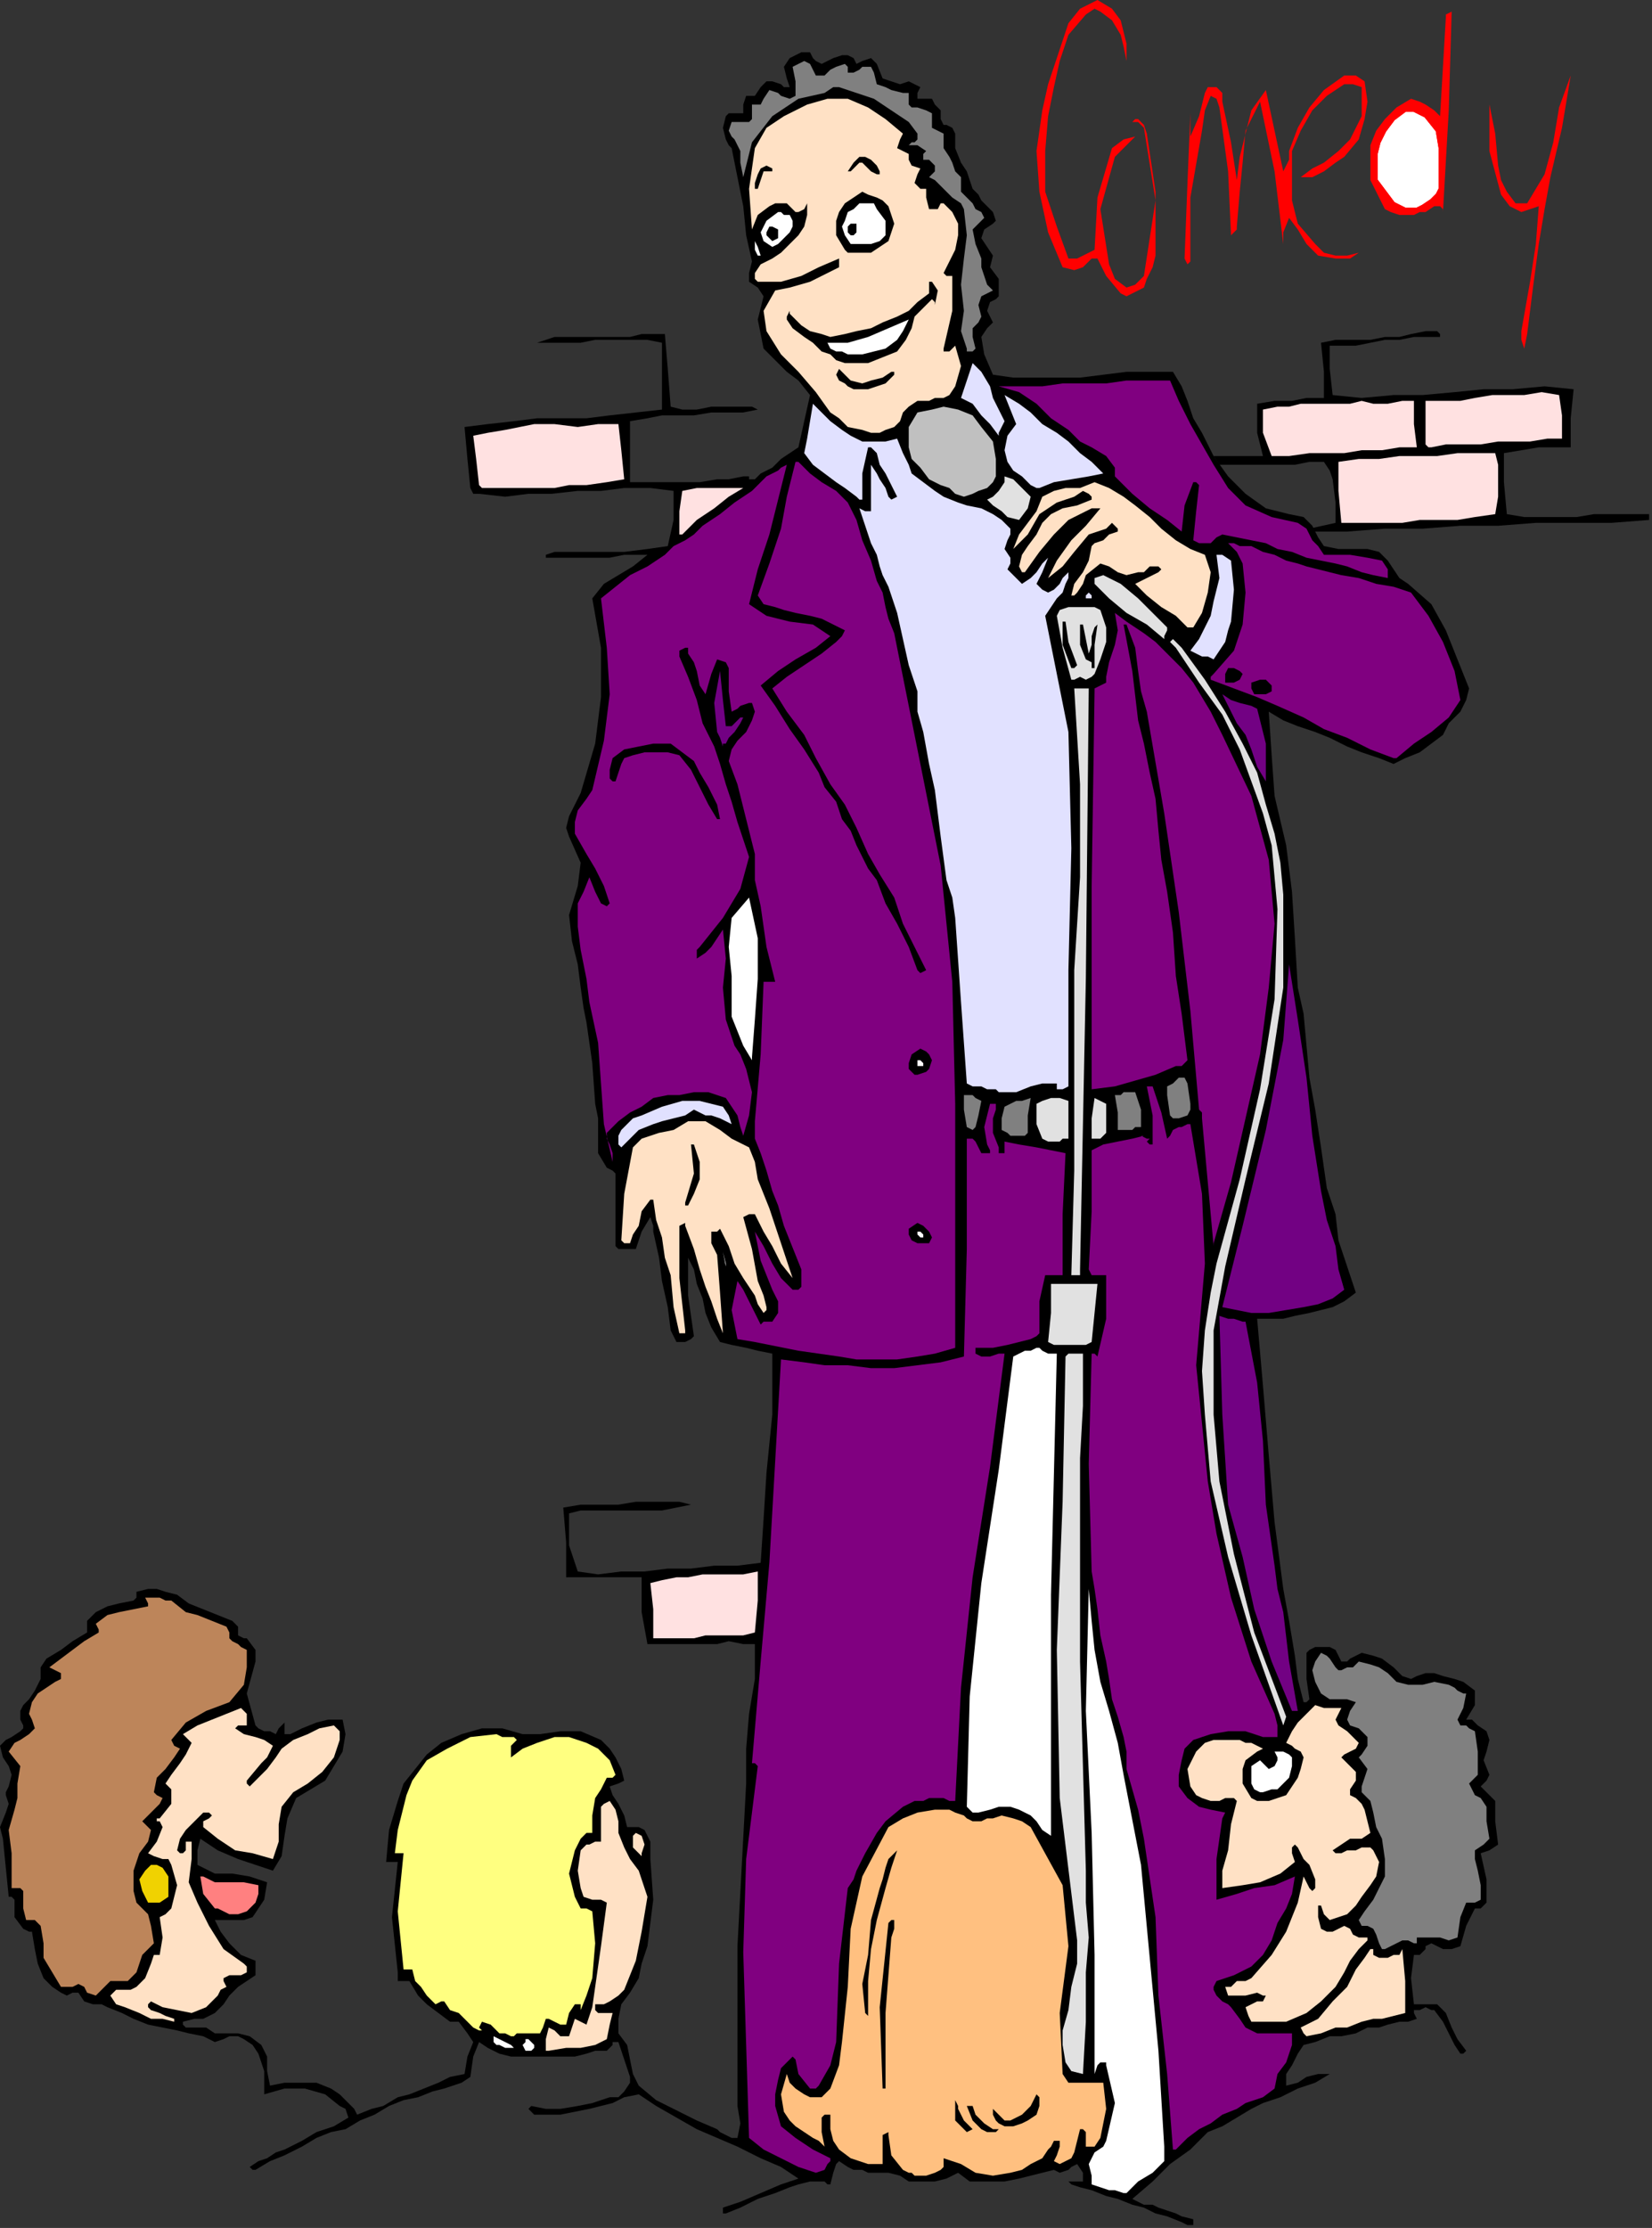 <?xml version="1.0" encoding="UTF-8" standalone="no"?>
<svg
   xmlns:dc="http://purl.org/dc/elements/1.1/"
   xmlns:cc="http://creativecommons.org/ns#"
   xmlns:rdf="http://www.w3.org/1999/02/22-rdf-syntax-ns#"
   xmlns:svg="http://www.w3.org/2000/svg"
   xmlns="http://www.w3.org/2000/svg"
   xmlns:sodipodi="http://sodipodi.sourceforge.net/DTD/sodipodi-0.dtd"
   xmlns:inkscape="http://www.inkscape.org/namespaces/inkscape"
   version="1.0"
   width="150.548mm"
   height="202.935mm"
   id="svg193"
   sodipodi:docname="LESUR033.WMF">
  <rect width="100%" height="100%" fill="#333333" stroke="none"/>
  <sodipodi:namedview
     pagecolor="#ffffff"
     bordercolor="#666666"
     borderopacity="1"
     objecttolerance="10"
     gridtolerance="10"
     guidetolerance="10"
     inkscape:pageopacity="0"
     inkscape:pageshadow="2"
     inkscape:window-width="640"
     inkscape:window-height="480"
     id="namedview195" />
  <defs
     id="defs3">
    <pattern
       id="WMFhbasepattern"
       patternUnits="userSpaceOnUse"
       width="6"
       height="6"
       x="0"
       y="0" />
  </defs>
  <path
     style="fill:none;stroke:none;"
     d="  M 0,768   L 0,768   L 0,768   L 0,768   z "
     id="path5" />
  <path
     style="fill:#000000;fill-rule:evenodd;fill-opacity:1;stroke:none;"
     d="  M 411,766   L 411,765   L 411,764   L 407,763   L 405,762   L 402,761   L 399,760   L 397,759   L 394,759   L 392,758   L 390,757   L 397,751   L 403,745   L 410,740   L 416,734   L 421,732   L 426,729   L 431,726   L 435,724   L 441,722   L 447,719   L 453,717   L 458,714   L 458,714   L 458,714   L 454,714   L 450,715   L 447,717   L 443,718   L 443,714   L 445,711   L 447,707   L 449,704   L 453,703   L 458,701   L 462,701   L 467,700   L 469,699   L 471,698   L 473,698   L 475,698   L 478,697   L 482,696   L 485,696   L 488,695   L 487,693   L 487,692   L 489,692   L 491,691   L 493,692   L 494,692   L 497,696   L 499,700   L 501,704   L 503,707   L 504,707   L 505,706   L 502,702   L 500,698   L 498,693   L 495,690   L 487,690   L 486,681   L 487,673   L 489,673   L 491,671   L 491,670   L 493,669   L 495,670   L 497,671   L 500,671   L 503,670   L 505,663   L 508,657   L 510,657   L 512,655   L 512,647   L 510,638   L 513,637   L 516,635   L 515,627   L 515,620   L 512,617   L 510,615   L 512,613   L 513,611   L 511,606   L 512,603   L 513,599   L 512,596   L 509,594   L 507,592   L 505,592   L 508,587   L 508,582   L 504,579   L 501,578   L 497,577   L 494,576   L 491,576   L 488,577   L 486,578   L 483,577   L 480,574   L 476,571   L 473,570   L 469,569   L 467,570   L 465,571   L 464,572   L 462,572   L 461,570   L 460,568   L 458,567   L 456,567   L 454,567   L 453,567   L 451,568   L 450,569   L 450,578   L 451,585   L 450,586   L 449,586   L 447,578   L 446,570   L 444,558   L 442,547   L 439,524   L 437,501   L 435,477   L 433,454   L 437,454   L 442,454   L 446,453   L 451,452   L 455,451   L 459,450   L 463,448   L 467,445   L 464,436   L 461,427   L 460,418   L 457,409   L 455,395   L 453,382   L 451,371   L 450,360   L 449,349   L 447,340   L 446,323   L 445,307   L 443,291   L 439,274   L 438,260   L 437,245   L 442,248   L 447,250   L 453,252   L 458,254   L 464,257   L 469,259   L 475,261   L 480,263   L 484,261   L 489,259   L 493,256   L 497,253   L 499,249   L 503,245   L 505,241   L 506,237   L 502,227   L 498,217   L 493,208   L 485,201   L 482,199   L 480,196   L 478,193   L 475,190   L 471,189   L 461,189   L 456,188   L 454,185   L 452,181   L 449,178   L 444,177   L 440,176   L 436,175   L 429,170   L 423,164   L 418,157   L 414,149   L 411,144   L 409,138   L 407,133   L 404,128   L 388,128   L 380,129   L 372,130   L 365,130   L 357,130   L 349,130   L 342,129   L 339,122   L 338,116   L 340,113   L 342,111   L 340,107   L 341,104   L 343,103   L 344,102   L 344,96   L 341,92   L 342,88   L 340,85   L 338,82   L 339,79   L 342,77   L 343,76   L 342,73   L 340,71   L 338,69   L 337,67   L 335,65   L 334,62   L 333,59   L 331,56   L 329,51   L 329,46   L 328,44   L 326,43   L 325,43   L 324,41   L 324,38   L 322,36   L 321,34   L 317,34   L 316,34   L 316,32   L 317,30   L 313,28   L 310,29   L 307,28   L 304,27   L 302,22   L 300,20   L 297,21   L 295,22   L 294,20   L 292,19   L 290,19   L 287,20   L 285,21   L 283,22   L 281,21   L 280,20   L 279,18   L 276,18   L 272,20   L 270,23   L 271,27   L 272,30   L 270,30   L 269,29   L 266,28   L 264,28   L 262,30   L 260,33   L 258,33   L 257,33   L 256,36   L 256,39   L 253,39   L 251,39   L 250,40   L 249,44   L 250,48   L 251,50   L 252,51   L 254,61   L 256,71   L 257,81   L 259,90   L 258,94   L 258,97   L 261,99   L 263,102   L 261,110   L 263,120   L 267,124   L 271,128   L 275,131   L 279,136   L 277,145   L 275,154   L 272,156   L 269,158   L 266,161   L 262,163   L 260,165   L 258,165   L 258,164   L 256,164   L 251,165   L 247,165   L 241,166   L 237,166   L 232,166   L 222,166   L 217,166   L 217,155   L 217,145   L 223,144   L 228,143   L 234,143   L 239,143   L 245,142   L 250,142   L 256,142   L 261,141   L 259,140   L 245,140   L 240,141   L 235,141   L 231,140   L 230,127   L 229,115   L 221,115   L 217,116   L 213,116   L 209,116   L 201,116   L 197,116   L 194,116   L 191,116   L 188,117   L 185,118   L 186,118   L 188,118   L 189,118   L 196,118   L 200,118   L 205,117   L 223,117   L 228,118   L 228,129   L 228,141   L 219,142   L 210,143   L 202,144   L 193,144   L 185,144   L 177,145   L 168,146   L 160,147   L 161,158   L 162,168   L 163,170   L 165,170   L 174,171   L 182,170   L 190,170   L 199,169   L 207,169   L 215,168   L 224,168   L 232,169   L 232,179   L 230,188   L 223,189   L 215,190   L 208,190   L 191,190   L 188,191   L 188,192   L 210,192   L 215,191   L 223,191   L 218,195   L 213,198   L 208,201   L 204,206   L 207,223   L 207,240   L 205,256   L 200,273   L 198,277   L 196,281   L 195,285   L 196,288   L 200,297   L 199,305   L 196,315   L 197,324   L 199,332   L 200,340   L 201,347   L 202,352   L 204,366   L 205,380   L 206,385   L 206,392   L 206,397   L 209,402   L 211,403   L 212,404   L 212,417   L 212,429   L 213,430   L 215,430   L 218,430   L 219,430   L 221,424   L 224,419   L 225,422   L 225,424   L 227,433   L 228,441   L 230,450   L 231,458   L 232,460   L 233,462   L 235,462   L 236,462   L 238,461   L 239,460   L 237,446   L 237,433   L 239,437   L 240,442   L 242,447   L 243,452   L 245,457   L 248,462   L 252,463   L 257,464   L 261,465   L 266,466   L 266,487   L 264,507   L 263,523   L 262,538   L 254,539   L 246,539   L 238,540   L 230,540   L 222,541   L 214,541   L 206,542   L 199,541   L 196,532   L 196,521   L 200,520   L 206,520   L 223,520   L 228,520   L 233,519   L 238,518   L 234,517   L 219,517   L 213,518   L 200,518   L 194,519   L 195,531   L 195,543   L 201,543   L 221,543   L 221,544   L 221,555   L 223,566   L 228,566   L 237,566   L 241,566   L 247,566   L 251,565   L 256,566   L 260,566   L 260,578   L 258,590   L 257,602   L 257,614   L 254,670   L 254,725   L 255,731   L 254,736   L 252,736   L 250,735   L 248,734   L 247,733   L 240,730   L 232,726   L 226,723   L 220,718   L 218,714   L 217,709   L 216,704   L 213,700   L 213,695   L 214,690   L 217,686   L 220,681   L 221,676   L 223,670   L 225,654   L 224,640   L 224,634   L 222,630   L 220,629   L 217,629   L 216,629   L 215,625   L 213,621   L 211,618   L 210,615   L 213,614   L 215,613   L 214,609   L 212,605   L 210,602   L 207,599   L 200,596   L 193,596   L 186,597   L 180,597   L 173,595   L 166,595   L 159,597   L 152,600   L 147,604   L 143,609   L 139,614   L 137,620   L 134,630   L 133,641   L 137,641   L 135,660   L 137,679   L 137,681   L 137,682   L 139,682   L 141,682   L 144,687   L 147,690   L 151,693   L 155,696   L 158,696   L 161,700   L 163,703   L 161,708   L 160,714   L 155,715   L 151,717   L 146,719   L 141,721   L 137,722   L 132,725   L 128,726   L 123,728   L 122,726   L 119,723   L 117,721   L 114,719   L 109,717   L 103,717   L 98,717   L 93,718   L 92,713   L 92,708   L 90,704   L 86,701   L 82,700   L 74,700   L 71,698   L 64,698   L 63,697   L 63,696   L 63,696   L 67,695   L 70,695   L 74,693   L 77,690   L 79,687   L 82,684   L 85,682   L 88,680   L 88,678   L 88,675   L 83,673   L 79,669   L 76,665   L 74,661   L 77,661   L 81,661   L 84,661   L 87,660   L 91,654   L 92,648   L 86,646   L 80,645   L 74,645   L 68,642   L 68,637   L 69,633   L 75,637   L 82,640   L 88,642   L 94,644   L 97,639   L 98,632   L 99,626   L 102,619   L 107,616   L 112,613   L 115,608   L 118,603   L 119,597   L 118,592   L 113,592   L 109,593   L 104,595   L 100,597   L 99,597   L 98,597   L 98,594   L 98,593   L 96,595   L 95,597   L 93,596   L 91,596   L 89,595   L 88,594   L 85,583   L 88,572   L 88,568   L 85,564   L 84,564   L 82,563   L 82,560   L 80,558   L 75,556   L 70,554   L 65,552   L 61,549   L 57,548   L 54,547   L 51,547   L 47,548   L 47,550   L 46,551   L 41,552   L 37,553   L 33,555   L 30,558   L 30,561   L 30,562   L 25,565   L 21,568   L 16,571   L 14,574   L 14,578   L 12,582   L 10,585   L 8,587   L 7,589   L 7,592   L 8,594   L 8,595   L 7,596   L 4,598   L 2,599   L 0,601   L 1,605   L 3,608   L 4,611   L 3,615   L 2,617   L 2,618   L 3,621   L 2,624   L 0,629   L 1,633   L 2,643   L 3,653   L 4,653   L 5,654   L 5,660   L 8,664   L 10,665   L 11,665   L 12,671   L 13,676   L 15,681   L 18,684   L 21,686   L 23,687   L 25,686   L 27,686   L 29,689   L 32,690   L 35,690   L 37,691   L 42,693   L 46,695   L 51,697   L 56,698   L 61,699   L 65,700   L 70,701   L 74,703   L 77,702   L 79,701   L 82,701   L 84,702   L 87,704   L 89,707   L 90,710   L 91,713   L 91,717   L 91,721   L 98,719   L 105,719   L 112,721   L 117,725   L 119,726   L 120,729   L 115,732   L 109,734   L 104,737   L 98,740   L 95,741   L 92,743   L 89,744   L 86,746   L 87,747   L 88,747   L 93,744   L 98,742   L 104,739   L 109,736   L 114,734   L 119,733   L 124,730   L 129,728   L 134,725   L 139,723   L 144,722   L 149,720   L 153,719   L 156,718   L 159,717   L 162,715   L 163,708   L 165,703   L 168,705   L 172,707   L 176,708   L 193,708   L 198,708   L 202,707   L 205,706   L 209,706   L 211,704   L 211,703   L 213,703   L 215,709   L 217,715   L 217,717   L 215,720   L 213,722   L 210,722   L 207,723   L 204,724   L 199,725   L 193,726   L 188,726   L 183,725   L 183,725   L 182,726   L 183,727   L 184,728   L 189,728   L 193,728   L 198,727   L 203,726   L 207,725   L 211,724   L 215,722   L 220,721   L 226,725   L 233,729   L 240,733   L 247,736   L 254,739   L 262,743   L 269,746   L 275,750   L 269,752   L 262,755   L 255,758   L 249,760   L 249,762   L 250,762   L 255,760   L 261,757   L 267,755   L 272,753   L 275,752   L 279,751   L 281,751   L 284,751   L 285,752   L 286,752   L 287,748   L 288,745   L 289,744   L 289,744   L 292,746   L 294,747   L 297,747   L 299,748   L 303,748   L 306,748   L 310,749   L 313,751   L 317,751   L 322,751   L 326,750   L 330,748   L 334,751   L 338,751   L 342,751   L 346,751   L 351,750   L 355,749   L 359,748   L 363,747   L 365,748   L 368,747   L 369,746   L 371,745   L 373,748   L 373,751   L 370,751   L 368,751   L 369,752   L 372,753   L 376,754   L 381,756   L 385,757   L 390,759   L 394,760   L 398,762   L 402,763   L 407,765   L 409,766   L 411,766  z "
     id="path7" />
  <path
     style="fill:#ffffff;fill-rule:evenodd;fill-opacity:1;stroke:none;"
     d="  M 388,755   L 392,751   L 397,748   L 401,744   L 401,739   L 399,706   L 396,674   L 393,642   L 387,611   L 385,600   L 382,589   L 379,579   L 377,568   L 376,558   L 375,547   L 374,589   L 376,631   L 377,673   L 377,714   L 378,711   L 379,710   L 381,710   L 381,711   L 384,724   L 381,737   L 380,739   L 377,741   L 376,743   L 375,745   L 376,749   L 376,752   L 379,753   L 382,754   L 384,754   L 387,755   L 387,755   L 388,755  z "
     id="path9" />
  <path
     style="fill:#ffc080;fill-rule:evenodd;fill-opacity:1;stroke:none;"
     d="  M 317,749   L 319,749   L 322,748   L 324,747   L 325,746   L 325,743   L 331,745   L 336,748   L 342,749   L 348,748   L 352,747   L 355,745   L 359,743   L 361,740   L 362,739   L 363,737   L 365,737   L 365,739   L 364,742   L 363,744   L 365,745   L 367,744   L 369,743   L 370,741   L 371,737   L 372,733   L 373,733   L 374,734   L 374,739   L 377,739   L 379,736   L 381,726   L 380,717   L 372,717   L 368,717   L 366,714   L 365,693   L 368,670   L 366,649   L 355,629   L 352,627   L 349,626   L 345,625   L 342,626   L 340,626   L 338,627   L 336,627   L 335,627   L 333,626   L 332,625   L 329,624   L 327,623   L 322,623   L 316,624   L 311,626   L 306,629   L 297,646   L 293,664   L 292,684   L 290,703   L 289,711   L 286,719   L 284,721   L 283,722   L 281,722   L 279,722   L 277,721   L 274,719   L 272,717   L 271,714   L 269,721   L 270,727   L 272,730   L 274,732   L 277,734   L 280,736   L 282,737   L 284,739   L 283,734   L 283,729   L 284,728   L 286,728   L 286,733   L 287,737   L 289,740   L 293,743   L 296,744   L 299,745   L 302,745   L 304,745   L 304,735   L 306,734   L 306,735   L 307,742   L 311,747   L 313,748   L 314,748   L 315,749   L 317,749  z "
     id="path11" />
  <path
     style="fill:#800080;fill-rule:evenodd;fill-opacity:1;stroke:none;"
     d="  M 281,748   L 284,747   L 285,745   L 286,744   L 286,743   L 280,740   L 274,736   L 269,732   L 267,725   L 267,721   L 268,716   L 269,712   L 272,709   L 273,708   L 274,709   L 275,714   L 279,719   L 281,719   L 282,718   L 286,711   L 288,703   L 289,676   L 292,650   L 294,647   L 295,644   L 298,638   L 302,631   L 305,627   L 311,622   L 313,621   L 315,620   L 318,620   L 320,619   L 325,619   L 327,620   L 329,620   L 331,581   L 335,543   L 341,505   L 346,466   L 344,466   L 341,467   L 338,467   L 336,466   L 336,464   L 337,464   L 342,464   L 347,463   L 351,462   L 355,461   L 357,460   L 358,459   L 358,448   L 360,439   L 362,439   L 363,439   L 365,439   L 366,439   L 366,418   L 367,397   L 362,396   L 357,395   L 351,394   L 346,393   L 346,397   L 344,397   L 344,395   L 342,390   L 342,385   L 343,382   L 343,380   L 342,380   L 341,380   L 339,388   L 340,394   L 341,396   L 341,397   L 339,397   L 338,397   L 336,393   L 335,392   L 333,392   L 333,392   L 333,430   L 332,467   L 324,469   L 316,470   L 308,471   L 300,471   L 292,470   L 284,470   L 277,469   L 269,468   L 267,503   L 265,538   L 262,572   L 259,607   L 260,607   L 261,608   L 257,640   L 256,672   L 257,704   L 258,736   L 263,740   L 269,743   L 275,746   L 281,748  z "
     id="path13" />
  <path
     style="fill:#800080;fill-rule:evenodd;fill-opacity:1;stroke:none;"
     d="  M 405,740   L 409,736   L 413,733   L 417,731   L 421,728   L 426,726   L 429,724   L 435,722   L 439,719   L 440,714   L 443,710   L 445,704   L 445,700   L 441,700   L 433,700   L 429,698   L 427,695   L 424,691   L 423,690   L 421,689   L 419,687   L 418,685   L 418,684   L 419,682   L 425,680   L 431,677   L 435,673   L 438,668   L 440,662   L 443,657   L 445,652   L 446,646   L 439,649   L 432,650   L 426,652   L 419,654   L 419,640   L 421,626   L 422,624   L 422,624   L 417,623   L 413,622   L 409,619   L 406,615   L 406,611   L 407,606   L 408,602   L 411,599   L 417,597   L 423,596   L 429,596   L 435,598   L 438,598   L 440,598   L 440,594   L 439,590   L 431,572   L 424,550   L 419,528   L 416,510   L 412,470   L 415,435   L 414,411   L 410,387   L 409,387   L 407,388   L 406,388   L 404,389   L 403,391   L 402,392   L 400,383   L 397,374   L 396,374   L 395,374   L 397,384   L 397,394   L 396,394   L 395,393   L 396,392   L 395,392   L 393,391   L 394,391   L 390,392   L 385,393   L 380,394   L 376,396   L 376,417   L 375,437   L 376,439   L 377,439   L 380,439   L 381,439   L 381,454   L 378,467   L 377,466   L 376,466   L 375,504   L 376,541   L 377,547   L 378,554   L 379,563   L 381,572   L 382,578   L 383,585   L 385,591   L 387,598   L 388,603   L 388,609   L 390,616   L 392,623   L 393,628   L 394,633   L 398,660   L 399,687   L 402,714   L 404,740   L 405,740   L 405,740  z "
     id="path15" />
  <path
     style="fill:#000000;fill-rule:evenodd;fill-opacity:1;stroke:none;"
     d="  M 333,734   L 335,733   L 335,733   L 332,730   L 330,726   L 330,725   L 329,723   L 329,730   L 331,732   L 333,734   L 333,734  z "
     id="path17" />
  <path
     style="fill:#000000;fill-rule:evenodd;fill-opacity:1;stroke:none;"
     d="  M 342,734   L 343,734   L 344,733   L 342,733   L 339,731   L 336,728   L 335,725   L 335,725   L 333,725   L 335,730   L 338,733   L 340,734   L 342,734  z "
     id="path19" />
  <path
     style="fill:#000000;fill-rule:evenodd;fill-opacity:1;stroke:none;"
     d="  M 349,732   L 352,731   L 354,730   L 357,728   L 358,725   L 358,722   L 357,721   L 355,725   L 352,728   L 350,729   L 348,730   L 346,730   L 345,729   L 344,728   L 342,726   L 342,728   L 343,730   L 344,731   L 346,732   L 349,732  z "
     id="path21" />
  <path
     style="fill:#000000;fill-rule:evenodd;fill-opacity:1;stroke:none;"
     d="  M 305,719   L 305,693   L 307,667   L 308,664   L 308,661   L 307,661   L 306,662   L 303,691   L 304,719   L 305,719  z "
     id="path23" />
  <path
     style="fill:#e1e1e1;fill-rule:evenodd;fill-opacity:1;stroke:none;"
     d="  M 373,714   L 374,696   L 374,679   L 375,667   L 374,655   L 374,644   L 372,572   L 372,502   L 373,484   L 373,466   L 372,466   L 370,466   L 368,466   L 367,467   L 366,517   L 364,568   L 365,619   L 371,668   L 371,676   L 369,684   L 368,692   L 366,699   L 366,704   L 367,710   L 369,713   L 373,714   L 373,714  z "
     id="path25" />
  <path
     style="fill:#ffffff;fill-rule:evenodd;fill-opacity:1;stroke:none;"
     d="  M 182,706   L 183,706   L 184,705   L 184,704   L 182,702   L 181,702   L 181,703   L 180,704   L 181,706   L 182,706  z "
     id="path27" />
  <path
     style="fill:#ffe1c5;fill-rule:evenodd;fill-opacity:1;stroke:none;"
     d="  M 189,706   L 195,705   L 200,705   L 205,704   L 209,702   L 210,697   L 211,693   L 208,693   L 206,693   L 205,692   L 205,690   L 208,690   L 210,689   L 213,687   L 215,685   L 219,675   L 221,665   L 223,653   L 220,644   L 217,640   L 215,636   L 213,631   L 213,627   L 212,623   L 210,620   L 208,621   L 207,622   L 207,629   L 207,634   L 205,634   L 203,635   L 202,635   L 200,637   L 199,644   L 200,650   L 201,653   L 204,654   L 207,654   L 209,655   L 207,670   L 205,684   L 204,691   L 202,697   L 200,696   L 198,695   L 197,698   L 196,701   L 193,701   L 192,700   L 191,699   L 189,698   L 188,702   L 188,706   L 189,706  z "
     id="path29" />
  <path
     style="fill:#ffffff;fill-rule:evenodd;fill-opacity:1;stroke:none;"
     d="  M 177,705   L 176,704   L 174,703   L 172,702   L 170,701   L 170,703   L 171,704   L 172,704   L 174,705   L 175,705   L 177,705  z "
     id="path31" />
  <path
     style="fill:#ffff80;fill-rule:evenodd;fill-opacity:1;stroke:none;"
     d="  M 177,701   L 178,700   L 180,700   L 184,700   L 185,700   L 186,700   L 187,698   L 188,695   L 189,695   L 191,696   L 193,697   L 195,697   L 196,693   L 198,690   L 200,690   L 200,692   L 202,687   L 204,681   L 205,669   L 204,658   L 202,657   L 200,657   L 199,655   L 198,653   L 196,645   L 198,637   L 199,635   L 200,633   L 202,631   L 204,631   L 204,625   L 205,619   L 207,616   L 209,612   L 211,612   L 212,611   L 210,606   L 206,602   L 202,600   L 196,598   L 191,598   L 185,600   L 180,602   L 176,605   L 176,601   L 178,599   L 177,598   L 175,598   L 173,598   L 171,597   L 162,598   L 154,602   L 147,606   L 142,613   L 140,618   L 139,622   L 137,630   L 136,638   L 138,638   L 139,638   L 137,658   L 139,678   L 140,678   L 142,678   L 143,682   L 145,684   L 147,687   L 150,690   L 152,689   L 153,689   L 155,692   L 158,693   L 161,696   L 163,698   L 165,699   L 166,699   L 165,698   L 166,696   L 169,697   L 170,698   L 172,700   L 174,700   L 176,701   L 177,701   L 177,701  z "
     id="path33" />
  <path
     style="fill:#ffe1c5;fill-rule:evenodd;fill-opacity:1;stroke:none;"
     d="  M 450,701   L 455,700   L 460,698   L 464,698   L 469,696   L 473,695   L 476,695   L 480,694   L 484,693   L 484,682   L 483,671   L 482,673   L 480,673   L 478,674   L 476,674   L 475,674   L 473,673   L 473,671   L 472,671   L 470,674   L 467,678   L 464,684   L 459,689   L 454,695   L 448,698   L 449,700   L 450,701   L 450,701  z "
     id="path35" />
  <path
     style="fill:#ffe1c5;fill-rule:evenodd;fill-opacity:1;stroke:none;"
     d="  M 60,696   L 60,695   L 60,695   L 57,694   L 55,693   L 52,692   L 51,691   L 51,690   L 52,689   L 56,691   L 61,692   L 66,693   L 71,691   L 73,689   L 75,687   L 76,685   L 78,684   L 77,682   L 77,681   L 79,680   L 83,680   L 85,679   L 85,677   L 84,676   L 77,671   L 72,663   L 68,655   L 65,648   L 66,640   L 66,634   L 64,634   L 64,635   L 64,637   L 63,638   L 62,638   L 61,637   L 62,633   L 64,630   L 70,624   L 72,624   L 73,625   L 72,626   L 70,627   L 70,629   L 75,633   L 81,637   L 87,638   L 94,640   L 96,634   L 96,628   L 97,622   L 101,617   L 106,614   L 111,610   L 115,605   L 117,599   L 117,596   L 115,594   L 110,595   L 106,597   L 101,599   L 97,602   L 95,605   L 92,609   L 89,612   L 86,615   L 85,614   L 85,613   L 90,607   L 92,605   L 94,601   L 91,599   L 88,598   L 84,597   L 81,595   L 82,594   L 83,594   L 85,594   L 85,590   L 83,588   L 78,590   L 73,592   L 68,594   L 63,597   L 64,598   L 66,600   L 64,604   L 62,607   L 59,611   L 57,614   L 58,615   L 59,616   L 59,621   L 55,626   L 54,626   L 54,627   L 55,627   L 56,629   L 54,634   L 51,638   L 53,639   L 56,640   L 58,640   L 59,642   L 61,649   L 59,657   L 57,659   L 55,660   L 56,667   L 55,673   L 53,673   L 52,676   L 50,681   L 47,684   L 45,685   L 40,685   L 38,687   L 40,690   L 43,691   L 48,693   L 52,695   L 56,695   L 60,696  z "
     id="path37" />
  <path
     style="fill:#ffe1c5;fill-rule:evenodd;fill-opacity:1;stroke:none;"
     d="  M 436,696   L 443,696   L 450,693   L 455,689   L 460,684   L 463,679   L 465,675   L 468,671   L 471,668   L 471,667   L 470,667   L 468,667   L 466,666   L 465,664   L 463,663   L 461,664   L 459,665   L 457,665   L 455,664   L 454,660   L 454,657   L 454,656   L 455,656   L 456,659   L 458,661   L 461,660   L 464,659   L 467,656   L 469,653   L 472,649   L 474,646   L 475,641   L 473,637   L 472,636   L 469,636   L 467,637   L 465,637   L 464,637   L 462,638   L 461,638   L 460,638   L 459,637   L 459,637   L 462,635   L 465,633   L 469,633   L 472,631   L 471,627   L 470,623   L 469,621   L 467,619   L 465,618   L 465,616   L 467,613   L 467,610   L 462,605   L 463,604   L 465,603   L 467,602   L 468,600   L 466,598   L 464,596   L 461,594   L 460,592   L 461,590   L 462,588   L 456,588   L 453,587   L 450,590   L 447,593   L 445,596   L 443,600   L 445,601   L 446,602   L 448,603   L 449,605   L 448,609   L 447,612   L 445,615   L 443,618   L 440,619   L 437,620   L 433,620   L 431,619   L 428,614   L 428,609   L 429,606   L 433,603   L 435,602   L 433,601   L 431,600   L 429,600   L 427,599   L 418,599   L 415,600   L 412,603   L 409,609   L 410,615   L 412,618   L 414,619   L 417,620   L 420,620   L 422,619   L 425,619   L 426,620   L 424,628   L 423,637   L 421,644   L 421,650   L 428,649   L 434,648   L 441,645   L 446,641   L 445,638   L 445,636   L 446,635   L 447,636   L 449,640   L 451,642   L 453,647   L 453,650   L 452,651   L 451,650   L 450,648   L 449,646   L 447,655   L 443,665   L 438,673   L 431,681   L 429,682   L 426,682   L 424,684   L 422,684   L 423,687   L 424,687   L 427,687   L 429,687   L 433,686   L 435,687   L 436,687   L 435,689   L 433,689   L 431,690   L 429,691   L 430,694   L 431,696   L 436,696  z "
     id="path39" />
  <path
     style="fill:#000000;fill-rule:evenodd;fill-opacity:1;stroke:none;"
     d="  M 299,693   L 299,682   L 300,671   L 302,661   L 305,650   L 307,643   L 309,637   L 306,640   L 305,643   L 304,647   L 303,650   L 300,661   L 299,673   L 297,683   L 298,693   L 299,694   L 299,693  z "
     id="path41" />
  <path
     style="fill:#bd855a;fill-rule:evenodd;fill-opacity:1;stroke:none;"
     d="  M 33,687   L 34,686   L 36,684   L 38,682   L 40,682   L 43,682   L 44,682   L 47,679   L 48,676   L 49,673   L 51,671   L 52,670   L 53,669   L 52,663   L 51,659   L 47,655   L 46,651   L 46,644   L 48,638   L 51,634   L 52,630   L 51,629   L 49,627   L 51,625   L 55,621   L 56,619   L 54,618   L 53,617   L 54,612   L 57,609   L 60,605   L 62,602   L 60,601   L 59,599   L 64,593   L 71,589   L 79,586   L 84,580   L 85,574   L 85,568   L 83,567   L 82,566   L 80,565   L 79,564   L 79,562   L 78,560   L 73,558   L 68,556   L 64,555   L 59,551   L 57,551   L 55,550   L 52,550   L 50,550   L 51,552   L 51,553   L 46,554   L 41,555   L 37,556   L 33,559   L 34,561   L 34,562   L 29,565   L 25,568   L 21,571   L 17,574   L 19,575   L 21,576   L 21,578   L 19,579   L 16,581   L 13,583   L 11,586   L 10,590   L 11,592   L 12,595   L 10,597   L 7,599   L 5,600   L 3,603   L 7,608   L 6,614   L 6,619   L 5,623   L 3,630   L 4,638   L 4,645   L 4,650   L 7,650   L 8,651   L 8,657   L 9,661   L 12,661   L 14,663   L 15,669   L 15,674   L 18,679   L 21,684   L 25,684   L 27,683   L 29,684   L 30,686   L 33,687  z "
     id="path43" />
  <path
     style="fill:#808080;fill-rule:evenodd;fill-opacity:1;stroke:none;"
     d="  M 477,671   L 479,670   L 481,669   L 483,668   L 485,668   L 487,669   L 488,669   L 488,667   L 490,667   L 493,667   L 496,667   L 499,668   L 502,667   L 503,660   L 505,655   L 508,655   L 510,654   L 510,653   L 510,649   L 509,644   L 508,640   L 508,637   L 511,635   L 513,633   L 512,627   L 512,622   L 510,619   L 508,618   L 507,616   L 506,614   L 508,612   L 509,611   L 509,603   L 508,596   L 506,595   L 505,594   L 503,594   L 502,592   L 504,588   L 505,583   L 504,583   L 502,582   L 501,581   L 499,580   L 494,579   L 490,580   L 485,580   L 481,579   L 478,576   L 475,574   L 472,573   L 468,572   L 466,574   L 464,574   L 462,575   L 461,575   L 460,574   L 458,571   L 457,570   L 455,569   L 453,572   L 452,575   L 453,579   L 455,583   L 458,585   L 464,585   L 467,586   L 465,589   L 464,592   L 465,594   L 468,595   L 469,596   L 471,598   L 471,601   L 469,604   L 468,605   L 468,605   L 471,609   L 470,612   L 469,615   L 469,617   L 472,620   L 473,624   L 474,629   L 476,633   L 477,640   L 477,646   L 475,650   L 473,654   L 470,658   L 468,661   L 469,663   L 471,663   L 473,664   L 474,666   L 475,669   L 476,671   L 477,671  z "
     id="path45" />
  <path
     style="fill:#ff8080;fill-rule:evenodd;fill-opacity:1;stroke:none;"
     d="  M 80,659   L 82,659   L 85,658   L 86,657   L 88,655   L 89,652   L 89,649   L 84,648   L 74,648   L 70,646   L 69,646   L 70,652   L 74,657   L 75,657   L 77,658   L 79,659   L 80,659  z "
     id="path47" />
  <path
     style="fill:#f0d201;fill-rule:evenodd;fill-opacity:1;stroke:none;"
     d="  M 55,655   L 58,653   L 58,650   L 58,646   L 56,643   L 54,642   L 52,642   L 50,644   L 48,647   L 49,651   L 51,655   L 53,655   L 55,655  z "
     id="path49" />
  <path
     style="fill:#ffe1c5;fill-rule:evenodd;fill-opacity:1;stroke:none;"
     d="  M 221,638   L 222,635   L 221,632   L 219,631   L 218,632   L 218,636   L 221,639   L 221,638  z "
     id="path51" />
  <path
     style="fill:#ffffff;fill-rule:evenodd;fill-opacity:1;stroke:none;"
     d="  M 362,631   L 362,549   L 364,466   L 361,466   L 359,465   L 358,464   L 357,464   L 355,465   L 353,465   L 351,466   L 349,467   L 344,506   L 338,545   L 334,584   L 333,622   L 335,624   L 337,624   L 341,623   L 344,622   L 348,622   L 351,623   L 355,625   L 357,627   L 359,630   L 362,632   L 362,631  z "
     id="path53" />
  <path
     style="fill:#ffffff;fill-rule:evenodd;fill-opacity:1;stroke:none;"
     d="  M 435,617   L 438,616   L 440,616   L 442,614   L 444,612   L 445,608   L 445,605   L 444,604   L 442,603   L 441,603   L 439,603   L 440,605   L 440,606   L 439,608   L 437,609   L 435,607   L 434,606   L 431,608   L 431,612   L 431,614   L 432,616   L 434,617   L 435,617  z "
     id="path55" />
  <path
     style="fill:#720183;fill-rule:evenodd;fill-opacity:1;stroke:none;"
     d="  M 447,589   L 444,572   L 442,555   L 440,547   L 439,539   L 436,518   L 435,496   L 433,476   L 429,455   L 428,455   L 425,454   L 423,454   L 420,453   L 421,487   L 423,518   L 428,536   L 432,554   L 438,572   L 445,589   L 446,589   L 447,589  z "
     id="path57" />
  <path
     style="fill:#ffe1e1;fill-rule:evenodd;fill-opacity:1;stroke:none;"
     d="  M 226,564   L 231,564   L 235,564   L 239,564   L 243,563   L 248,563   L 252,563   L 256,563   L 260,562   L 261,551   L 261,541   L 256,542   L 251,542   L 247,542   L 242,542   L 237,543   L 233,543   L 228,544   L 224,545   L 225,554   L 225,564   L 226,564  z "
     id="path59" />
  <path
     style="fill:#800080;fill-rule:evenodd;fill-opacity:1;stroke:none;"
     d="  M 302,468   L 309,468   L 316,467   L 322,466   L 329,464   L 329,380   L 328,338   L 324,298   L 316,258   L 308,218   L 306,213   L 305,209   L 304,204   L 302,200   L 300,193   L 297,186   L 295,179   L 292,173   L 288,169   L 283,166   L 279,163   L 275,159   L 274,159   L 271,171   L 269,182   L 265,194   L 261,205   L 263,208   L 267,209   L 270,210   L 274,211   L 279,212   L 283,213   L 287,215   L 291,217   L 290,219   L 288,221   L 283,225   L 277,229   L 271,233   L 266,237   L 271,245   L 277,253   L 281,261   L 286,270   L 291,277   L 295,285   L 299,294   L 303,301   L 308,309   L 311,318   L 315,326   L 319,334   L 317,335   L 316,334   L 313,326   L 309,318   L 305,311   L 302,303   L 299,299   L 297,295   L 295,291   L 293,286   L 290,282   L 288,276   L 284,271   L 282,266   L 277,258   L 272,251   L 267,243   L 262,236   L 268,231   L 274,227   L 281,223   L 286,219   L 280,215   L 272,214   L 264,212   L 258,208   L 261,196   L 265,184   L 268,172   L 271,160   L 269,161   L 268,162   L 266,163   L 264,164   L 259,169   L 253,173   L 248,177   L 242,181   L 239,184   L 236,186   L 232,188   L 229,191   L 223,195   L 217,198   L 212,202   L 207,206   L 209,223   L 210,239   L 208,255   L 204,272   L 202,275   L 199,279   L 198,283   L 198,287   L 202,294   L 205,299   L 208,305   L 210,311   L 209,312   L 207,311   L 205,307   L 203,302   L 201,307   L 199,311   L 199,319   L 200,327   L 202,337   L 203,345   L 206,359   L 207,373   L 208,387   L 211,400   L 211,400   L 211,397   L 210,394   L 209,392   L 209,390   L 213,386   L 217,383   L 221,381   L 225,378   L 230,377   L 234,377   L 239,376   L 244,376   L 247,377   L 250,378   L 252,381   L 254,384   L 255,388   L 256,391   L 258,384   L 259,376   L 258,372   L 257,368   L 255,363   L 253,360   L 250,351   L 249,340   L 250,330   L 249,320   L 247,323   L 245,326   L 243,328   L 240,330   L 240,327   L 241,326   L 249,316   L 255,306   L 258,295   L 254,283   L 252,276   L 250,270   L 248,263   L 246,257   L 242,249   L 240,241   L 237,233   L 234,226   L 234,224   L 236,223   L 237,223   L 237,225   L 239,228   L 240,231   L 241,236   L 243,239   L 245,232   L 247,227   L 250,228   L 251,230   L 251,238   L 252,245   L 254,244   L 255,243   L 258,242   L 259,242   L 260,245   L 259,248   L 257,252   L 254,255   L 252,258   L 251,262   L 254,270   L 256,278   L 258,286   L 260,294   L 260,303   L 262,312   L 264,326   L 267,338   L 263,338   L 262,363   L 260,386   L 260,392   L 262,397   L 264,403   L 266,410   L 268,415   L 270,422   L 272,427   L 274,432   L 276,437   L 276,443   L 275,444   L 273,444   L 269,440   L 266,435   L 263,429   L 260,424   L 262,434   L 266,444   L 268,448   L 268,452   L 266,455   L 263,455   L 262,456   L 260,452   L 258,448   L 256,444   L 254,441   L 252,451   L 254,461   L 260,462   L 265,463   L 270,464   L 275,465   L 282,466   L 289,467   L 295,468   L 302,468  z "
     id="path61" />
  <path
     style="fill:#e1e1e1;fill-rule:evenodd;fill-opacity:1;stroke:none;"
     d="  M 364,463   L 370,463   L 374,463   L 376,462   L 377,452   L 378,442   L 374,442   L 366,442   L 362,442   L 362,452   L 361,462   L 363,463   L 364,463  z "
     id="path63" />
  <path
     style="fill:#ffe1c5;fill-rule:evenodd;fill-opacity:1;stroke:none;"
     d="  M 236,459   L 236,459   L 236,458   L 234,440   L 234,422   L 236,421   L 236,422   L 239,430   L 241,437   L 243,443   L 245,448   L 247,454   L 249,459   L 248,445   L 247,432   L 245,428   L 245,424   L 247,424   L 248,423   L 251,429   L 253,435   L 256,440   L 260,446   L 261,449   L 263,452   L 264,451   L 264,450   L 263,446   L 261,441   L 259,430   L 256,419   L 258,418   L 260,418   L 263,424   L 266,429   L 269,435   L 273,440   L 271,434   L 269,428   L 267,422   L 265,416   L 263,411   L 261,406   L 260,400   L 258,395   L 252,392   L 248,389   L 243,386   L 237,386   L 232,389   L 227,390   L 221,392   L 218,395   L 215,411   L 214,427   L 215,428   L 217,428   L 218,425   L 220,422   L 221,417   L 224,413   L 225,413   L 225,413   L 226,420   L 228,426   L 229,433   L 231,439   L 232,450   L 234,459   L 236,459  z "
     id="path65" />
  <path
     style="fill:#720183;fill-rule:evenodd;fill-opacity:1;stroke:none;"
     d="  M 463,444   L 461,437   L 460,429   L 457,420   L 455,410   L 452,391   L 450,371   L 447,351   L 444,332   L 442,358   L 436,389   L 428,422   L 421,450   L 426,451   L 431,452   L 437,452   L 443,451   L 449,450   L 454,449   L 459,447   L 463,444  z "
     id="path67" />
  <path
     style="fill:#ffffff;fill-rule:evenodd;fill-opacity:1;stroke:none;"
     d="  M 250,439   L 250,435   L 249,431   L 250,436   L 250,439  z "
     id="path69" />
  <path
     style="fill:#e1e1e1;fill-rule:evenodd;fill-opacity:1;stroke:none;"
     d="  M 370,439   L 372,439   L 372,437   L 374,337   L 375,237   L 370,237   L 372,270   L 372,302   L 370,334   L 370,403   L 369,439   L 370,439  z "
     id="path71" />
  <path
     style="fill:#800080;fill-rule:evenodd;fill-opacity:1;stroke:none;"
     d="  M 418,428   L 424,407   L 429,385   L 434,363   L 437,340   L 439,318   L 437,296   L 431,274   L 421,253   L 419,249   L 417,245   L 414,240   L 411,235   L 407,230   L 403,226   L 398,221   L 394,218   L 388,214   L 384,211   L 385,217   L 384,222   L 382,228   L 381,233   L 381,235   L 379,236   L 377,237   L 377,238   L 376,305   L 376,374   L 376,375   L 384,374   L 391,372   L 398,370   L 405,367   L 407,367   L 409,365   L 407,349   L 405,336   L 404,321   L 402,307   L 400,296   L 399,286   L 398,275   L 396,266   L 394,256   L 392,248   L 390,231   L 387,215   L 388,215   L 388,215   L 391,223   L 392,231   L 393,238   L 395,245   L 401,280   L 406,314   L 410,348   L 413,382   L 414,383   L 414,385   L 416,407   L 418,429   L 418,428  z "
     id="path73" />
  <path
     style="fill:#000000;fill-rule:evenodd;fill-opacity:1;stroke:none;"
     d="  M 317,428   L 320,428   L 321,426   L 320,424   L 318,422   L 316,421   L 313,423   L 313,425   L 314,427   L 316,428   L 317,428  z "
     id="path75" />
  <path
     style="fill:#ffffff;fill-rule:evenodd;fill-opacity:1;stroke:none;"
     d="  M 318,426   L 318,425   L 317,424   L 316,424   L 316,425   L 317,426   L 318,426  z "
     id="path77" />
  <path
     style="fill:#000000;fill-rule:evenodd;fill-opacity:1;stroke:none;"
     d="  M 237,415   L 239,411   L 241,406   L 241,400   L 239,394   L 239,394   L 238,394   L 239,404   L 236,414   L 236,415   L 236,415   L 237,415  z "
     id="path79" />
  <path
     style="fill:#e1e1ff;fill-rule:evenodd;fill-opacity:1;stroke:none;"
     d="  M 214,395   L 217,392   L 220,389   L 225,387   L 228,386   L 232,385   L 236,384   L 239,382   L 243,384   L 245,384   L 248,385   L 250,386   L 252,387   L 251,384   L 249,381   L 241,379   L 235,379   L 228,381   L 221,384   L 218,385   L 216,387   L 214,389   L 213,391   L 213,394   L 214,395   L 214,395   L 214,395  z "
     id="path81" />
  <path
     style="fill:#e1e1e1;fill-rule:evenodd;fill-opacity:1;stroke:none;"
     d="  M 362,393   L 364,393   L 365,393   L 366,392   L 368,392   L 368,385   L 368,379   L 365,378   L 362,378   L 359,379   L 357,380   L 357,387   L 359,392   L 361,393   L 362,393  z "
     id="path83" />
  <path
     style="fill:#e1e1e1;fill-rule:evenodd;fill-opacity:1;stroke:none;"
     d="  M 377,392   L 379,392   L 381,390   L 381,380   L 379,379   L 377,378   L 376,385   L 376,392   L 377,392  z "
     id="path85" />
  <path
     style="fill:#808080;fill-rule:evenodd;fill-opacity:1;stroke:none;"
     d="  M 351,391   L 353,391   L 354,390   L 354,384   L 355,378   L 352,379   L 350,379   L 348,380   L 346,381   L 345,385   L 345,389   L 347,390   L 348,391   L 351,391  z "
     id="path87" />
  <path
     style="fill:#808080;fill-rule:evenodd;fill-opacity:1;stroke:none;"
     d="  M 386,389   L 387,389   L 390,389   L 391,388   L 393,388   L 393,382   L 391,376   L 389,376   L 387,376   L 386,377   L 384,377   L 385,383   L 385,389   L 386,389  z "
     id="path89" />
  <path
     style="fill:#808080;fill-rule:evenodd;fill-opacity:1;stroke:none;"
     d="  M 336,388   L 337,384   L 338,379   L 336,378   L 335,377   L 333,377   L 332,377   L 332,382   L 333,388   L 335,389   L 335,389   L 336,388   L 336,388  z "
     id="path91" />
  <path
     style="fill:#e1e1ff;fill-rule:evenodd;fill-opacity:1;stroke:none;"
     d="  M 346,376   L 350,376   L 355,374   L 359,373   L 364,373   L 364,374   L 364,375   L 366,375   L 368,374   L 368,334   L 369,292   L 368,252   L 360,212   L 362,209   L 364,206   L 366,204   L 367,201   L 368,199   L 368,197   L 366,199   L 365,201   L 363,203   L 361,204   L 359,203   L 357,201   L 359,197   L 361,192   L 359,194   L 357,197   L 355,199   L 352,201   L 349,198   L 347,196   L 348,194   L 348,192   L 346,189   L 347,186   L 348,184   L 348,182   L 345,179   L 342,177   L 338,175   L 333,174   L 330,173   L 325,171   L 322,169   L 318,166   L 314,163   L 313,160   L 311,156   L 309,151   L 305,152   L 301,152   L 297,152   L 293,150   L 290,148   L 286,145   L 283,142   L 280,139   L 279,145   L 278,151   L 277,156   L 280,160   L 284,163   L 288,166   L 291,168   L 295,171   L 296,172   L 297,172   L 297,163   L 299,154   L 300,154   L 302,156   L 303,160   L 305,163   L 307,167   L 309,171   L 307,172   L 306,171   L 305,168   L 303,165   L 302,163   L 300,160   L 300,168   L 300,176   L 298,176   L 296,175   L 298,181   L 300,187   L 302,191   L 303,195   L 304,198   L 306,202   L 309,211   L 311,220   L 313,229   L 316,238   L 316,245   L 318,252   L 320,263   L 322,272   L 324,288   L 326,303   L 328,309   L 329,316   L 331,345   L 333,373   L 335,374   L 338,374   L 340,375   L 343,375   L 344,376   L 346,376  z "
     id="path93" />
  <path
     style="fill:#000000;fill-rule:evenodd;fill-opacity:1;stroke:none;"
     d="  M 316,370   L 319,369   L 320,368   L 321,365   L 320,363   L 319,362   L 317,361   L 314,363   L 313,366   L 313,368   L 315,370   L 316,370  z "
     id="path95" />
  <path
     style="fill:#ffffff;fill-rule:evenodd;fill-opacity:1;stroke:none;"
     d="  M 317,367   L 318,367   L 318,366   L 317,365   L 316,365   L 316,366   L 316,367   L 317,367  z "
     id="path97" />
  <path
     style="fill:#ffffff;fill-rule:evenodd;fill-opacity:1;stroke:none;"
     d="  M 259,364   L 260,351   L 261,337   L 261,323   L 258,309   L 252,316   L 251,326   L 252,336   L 252,345   L 252,350   L 254,355   L 256,360   L 259,365   L 259,364  z "
     id="path99" />
  <path
     style="fill:#000000;fill-rule:evenodd;fill-opacity:1;stroke:none;"
     d="  M 56,329   L 56,329   L 55,329   L 55,329   L 55,329   L 56,329  z "
     id="path101" />
  <path
     style="fill:#000000;fill-rule:evenodd;fill-opacity:1;stroke:none;"
     d="  M 248,282   L 247,277   L 244,271   L 241,266   L 239,262   L 235,259   L 231,256   L 225,256   L 220,257   L 215,258   L 211,261   L 210,265   L 210,268   L 211,269   L 212,269   L 213,266   L 214,263   L 215,261   L 218,260   L 222,259   L 230,259   L 234,260   L 238,265   L 241,271   L 244,277   L 247,282   L 248,282  z "
     id="path103" />
  <path
     style="fill:#720183;fill-rule:evenodd;fill-opacity:1;stroke:none;"
     d="  M 436,268   L 436,256   L 433,244   L 431,243   L 427,242   L 424,241   L 421,239   L 423,243   L 426,249   L 429,253   L 431,258   L 433,264   L 436,269   L 436,268  z "
     id="path105" />
  <path
     style="fill:#800080;fill-rule:evenodd;fill-opacity:1;stroke:none;"
     d="  M 481,261   L 487,256   L 493,252   L 499,247   L 503,241   L 501,231   L 497,221   L 492,212   L 486,204   L 480,202   L 474,201   L 468,199   L 462,198   L 458,197   L 454,196   L 450,195   L 447,194   L 443,193   L 439,191   L 435,190   L 431,188   L 429,188   L 427,188   L 425,187   L 423,187   L 426,190   L 428,194   L 429,204   L 428,215   L 425,224   L 418,232   L 417,233   L 417,234   L 425,237   L 433,240   L 440,243   L 449,247   L 456,251   L 464,254   L 472,258   L 480,261   L 481,261  z "
     id="path107" />
  <path
     style="fill:#720183;fill-rule:evenodd;fill-opacity:1;stroke:none;"
     d="  M 250,256   L 251,254   L 253,252   L 255,249   L 256,247   L 255,247   L 252,250   L 250,250   L 249,241   L 248,231   L 246,242   L 247,252   L 248,254   L 249,257   L 249,256   L 250,256  z "
     id="path109" />
  <path
     style="fill:#000000;fill-rule:evenodd;fill-opacity:1;stroke:none;"
     d="  M 434,239   L 436,239   L 438,238   L 438,236   L 436,234   L 434,234   L 431,235   L 431,237   L 432,239   L 434,239  z "
     id="path111" />
  <path
     style="fill:#000000;fill-rule:evenodd;fill-opacity:1;stroke:none;"
     d="  M 423,235   L 425,235   L 427,234   L 428,232   L 427,231   L 425,230   L 423,230   L 422,232   L 422,235   L 423,235  z "
     id="path113" />
  <path
     style="fill:#e1e1e1;fill-rule:evenodd;fill-opacity:1;stroke:none;"
     d="  M 370,234   L 372,233   L 374,234   L 376,233   L 377,232   L 379,227   L 381,221   L 381,216   L 379,210   L 377,209   L 374,209   L 371,209   L 368,209   L 365,210   L 364,212   L 366,223   L 369,234   L 370,234  z "
     id="path115" />
  <path
     style="fill:#000000;fill-rule:evenodd;fill-opacity:1;stroke:none;"
     d="  M 377,230   L 377,222   L 378,215   L 377,216   L 376,219   L 376,222   L 375,225   L 374,220   L 373,215   L 372,215   L 372,222   L 374,227   L 376,228   L 376,230   L 377,230  z "
     id="path117" />
  <path
     style="fill:#000000;fill-rule:evenodd;fill-opacity:1;stroke:none;"
     d="  M 370,230   L 371,229   L 368,221   L 367,214   L 366,214   L 366,214   L 366,222   L 369,230   L 370,230  z "
     id="path119" />
  <path
     style="fill:#e1e1ff;fill-rule:evenodd;fill-opacity:1;stroke:none;"
     d="  M 418,227   L 420,224   L 422,221   L 423,217   L 424,214   L 425,203   L 424,193   L 421,191   L 419,191   L 420,199   L 418,207   L 417,212   L 415,216   L 413,220   L 410,224   L 412,225   L 414,226   L 416,226   L 418,227  z "
     id="path121" />
  <path
     style="fill:#e1e1e1;fill-rule:evenodd;fill-opacity:1;stroke:none;"
     d="  M 401,219   L 402,217   L 402,216   L 397,211   L 392,206   L 386,201   L 380,198   L 377,199   L 377,201   L 382,206   L 388,211   L 395,215   L 401,220   L 401,219  z "
     id="path123" />
  <path
     style="fill:#ffe1c5;fill-rule:evenodd;fill-opacity:1;stroke:none;"
     d="  M 411,216   L 414,211   L 416,204   L 417,197   L 415,191   L 410,189   L 405,186   L 400,182   L 396,178   L 391,174   L 387,171   L 382,168   L 377,166   L 372,168   L 367,168   L 363,169   L 359,171   L 357,176   L 354,180   L 351,184   L 349,189   L 354,184   L 358,177   L 364,173   L 370,171   L 373,169   L 375,170   L 376,171   L 376,172   L 371,174   L 366,175   L 362,177   L 359,180   L 357,184   L 354,188   L 352,191   L 351,195   L 352,197   L 353,197   L 358,190   L 363,184   L 368,179   L 376,175   L 377,175   L 379,175   L 374,181   L 369,186   L 364,193   L 361,199   L 366,195   L 370,190   L 375,184   L 381,182   L 383,180   L 384,181   L 385,182   L 385,183   L 382,184   L 380,186   L 377,187   L 376,188   L 375,193   L 373,197   L 370,201   L 369,205   L 370,205   L 371,204   L 373,201   L 374,198   L 379,194   L 382,195   L 385,197   L 388,198   L 392,197   L 394,197   L 396,195   L 398,195   L 399,195   L 400,196   L 399,197   L 397,198   L 395,199   L 393,200   L 391,201   L 395,205   L 400,209   L 405,212   L 409,216   L 411,216  z "
     id="path125" />
  <path
     style="fill:#e1e1ff;fill-rule:evenodd;fill-opacity:1;stroke:none;"
     d="  M 375,206   L 376,206   L 376,205   L 375,204   L 374,205   L 374,206   L 375,206  z "
     id="path127" />
  <path
     style="fill:#800080;fill-rule:evenodd;fill-opacity:1;stroke:none;"
     d="  M 478,199   L 478,196   L 476,193   L 471,192   L 465,191   L 456,191   L 454,188   L 452,186   L 450,182   L 447,180   L 438,178   L 429,174   L 423,168   L 418,160   L 414,153   L 410,146   L 406,138   L 403,131   L 396,131   L 388,131   L 381,132   L 374,132   L 366,132   L 359,133   L 344,133   L 344,133   L 351,135   L 357,139   L 362,144   L 368,148   L 372,152   L 376,154   L 381,157   L 384,161   L 384,164   L 385,165   L 390,170   L 396,175   L 402,179   L 407,183   L 408,174   L 411,166   L 412,166   L 413,167   L 412,176   L 411,186   L 413,187   L 416,187   L 417,187   L 419,185   L 421,184   L 426,185   L 431,186   L 436,187   L 440,189   L 445,190   L 450,192   L 455,193   L 460,194   L 464,195   L 469,197   L 473,198   L 478,199  z "
     id="path129" />
  <path
     style="fill:#ffe1e1;fill-rule:evenodd;fill-opacity:1;stroke:none;"
     d="  M 236,183   L 240,179   L 246,175   L 251,171   L 256,168   L 245,168   L 240,168   L 235,169   L 234,176   L 234,184   L 235,184   L 236,183  z "
     id="path131" />
  <path
     style="fill:#000000;fill-rule:evenodd;fill-opacity:1;stroke:none;"
     d="  M 464,183   L 477,182   L 490,182   L 503,181   L 516,181   L 529,180   L 542,180   L 555,180   L 568,179   L 568,177   L 567,177   L 561,177   L 555,177   L 549,177   L 543,178   L 525,178   L 519,177   L 518,166   L 518,156   L 524,155   L 530,154   L 536,154   L 541,154   L 541,144   L 542,134   L 532,133   L 521,134   L 511,134   L 501,135   L 490,136   L 480,136   L 469,137   L 459,136   L 458,127   L 458,119   L 462,119   L 467,119   L 472,118   L 477,117   L 482,117   L 487,116   L 496,116   L 496,115   L 495,114   L 491,114   L 486,115   L 482,116   L 477,116   L 472,117   L 460,117   L 455,118   L 456,128   L 456,137   L 450,137   L 445,138   L 439,138   L 433,139   L 433,149   L 435,157   L 418,157   L 420,160   L 446,160   L 451,159   L 456,159   L 458,162   L 459,165   L 460,173   L 460,180   L 451,182   L 452,183   L 464,183  z "
     id="path133" />
  <path
     style="fill:#ffe1e1;fill-rule:evenodd;fill-opacity:1;stroke:none;"
     d="  M 464,180   L 470,180   L 483,180   L 489,179   L 495,179   L 502,179   L 508,178   L 515,177   L 516,171   L 516,164   L 516,160   L 515,156   L 508,156   L 502,156   L 495,157   L 488,157   L 482,157   L 475,158   L 468,158   L 461,159   L 461,169   L 462,180   L 463,180   L 464,180  z "
     id="path135" />
  <path
     style="fill:#e1e1e1;fill-rule:evenodd;fill-opacity:1;stroke:none;"
     d="  M 351,179   L 354,175   L 355,171   L 353,169   L 351,167   L 349,165   L 346,164   L 346,166   L 344,169   L 342,171   L 340,172   L 342,174   L 345,176   L 347,178   L 351,179   L 351,179  z "
     id="path137" />
  <path
     style="fill:#c0c0c0;fill-rule:evenodd;fill-opacity:1;stroke:none;"
     d="  M 335,170   L 337,169   L 340,168   L 342,166   L 343,164   L 343,158   L 342,152   L 338,147   L 335,143   L 330,141   L 325,140   L 321,141   L 316,142   L 313,147   L 313,154   L 314,158   L 317,161   L 320,165   L 324,167   L 327,168   L 329,170   L 332,171   L 335,170  z "
     id="path139" />
  <path
     style="fill:#e1e1ff;fill-rule:evenodd;fill-opacity:1;stroke:none;"
     d="  M 358,168   L 363,166   L 369,165   L 375,164   L 380,163   L 376,159   L 372,156   L 368,152   L 364,149   L 359,146   L 355,142   L 351,139   L 346,136   L 346,136   L 348,141   L 350,146   L 347,150   L 346,155   L 347,159   L 349,162   L 352,164   L 355,167   L 357,168   L 358,168  z "
     id="path141" />
  <path
     style="fill:#ffe1e1;fill-rule:evenodd;fill-opacity:1;stroke:none;"
     d="  M 166,168   L 178,168   L 184,168   L 191,168   L 196,167   L 202,167   L 209,166   L 215,165   L 214,155   L 213,146   L 206,146   L 199,147   L 191,146   L 184,146   L 179,147   L 174,148   L 168,149   L 163,150   L 164,158   L 165,167   L 166,168   L 166,168  z "
     id="path143" />
  <path
     style="fill:#ffe1e1;fill-rule:evenodd;fill-opacity:1;stroke:none;"
     d="  M 438,157   L 444,157   L 451,156   L 457,156   L 463,156   L 469,155   L 476,155   L 482,154   L 488,154   L 487,146   L 487,138   L 483,138   L 478,139   L 473,139   L 469,138   L 465,139   L 461,139   L 456,139   L 452,139   L 448,139   L 444,140   L 440,140   L 435,141   L 435,149   L 438,157   L 438,157  z "
     id="path145" />
  <path
     style="fill:#ffe1e1;fill-rule:evenodd;fill-opacity:1;stroke:none;"
     d="  M 493,154   L 498,153   L 504,153   L 510,153   L 516,152   L 521,152   L 527,152   L 533,151   L 538,151   L 538,143   L 537,136   L 531,135   L 525,136   L 520,136   L 514,136   L 508,137   L 503,138   L 497,138   L 491,138   L 491,146   L 491,153   L 492,154   L 493,154  z "
     id="path147" />
  <path
     style="fill:#e1e1ff;fill-rule:evenodd;fill-opacity:1;stroke:none;"
     d="  M 344,149   L 346,145   L 344,141   L 342,137   L 341,133   L 338,128   L 335,125   L 333,131   L 331,137   L 335,139   L 338,143   L 341,146   L 344,150   L 344,150   L 344,149  z "
     id="path149" />
  <path
     style="fill:#ffe1c5;fill-rule:evenodd;fill-opacity:1;stroke:none;"
     d="  M 300,149   L 303,149   L 305,148   L 308,147   L 310,145   L 311,142   L 313,140   L 316,138   L 320,138   L 322,137   L 325,137   L 327,136   L 329,133   L 331,126   L 329,119   L 328,120   L 327,121   L 325,121   L 325,120   L 328,107   L 328,95   L 326,95   L 325,94   L 327,90   L 329,86   L 330,81   L 330,77   L 328,73   L 325,70   L 324,70   L 323,72   L 322,72   L 320,72   L 319,68   L 319,65   L 317,65   L 315,63   L 316,60   L 317,58   L 314,57   L 313,55   L 313,54   L 313,53   L 311,52   L 309,51   L 310,48   L 311,46   L 305,41   L 299,37   L 292,34   L 285,34   L 278,36   L 270,40   L 264,44   L 260,51   L 258,65   L 259,79   L 261,74   L 265,71   L 267,70   L 269,70   L 271,70   L 272,71   L 274,73   L 275,73   L 277,72   L 278,70   L 278,74   L 277,78   L 275,81   L 272,84   L 269,87   L 266,89   L 262,91   L 260,94   L 260,96   L 261,97   L 269,97   L 276,95   L 282,92   L 289,89   L 289,91   L 289,92   L 283,95   L 279,97   L 272,99   L 267,100   L 263,107   L 264,114   L 269,122   L 275,128   L 281,135   L 286,142   L 289,144   L 292,147   L 297,148   L 300,149  z "
     id="path151" />
  <path
     style="fill:#000000;fill-rule:evenodd;fill-opacity:1;stroke:none;"
     d="  M 295,134   L 299,134   L 302,133   L 305,132   L 308,129   L 308,128   L 307,128   L 304,130   L 300,131   L 297,132   L 293,131   L 291,129   L 289,127   L 288,129   L 289,131   L 291,132   L 292,133   L 294,134   L 295,134  z "
     id="path153" />
  <path
     style="fill:#000000;fill-rule:evenodd;fill-opacity:1;stroke:none;"
     d="  M 294,125   L 299,125   L 304,123   L 309,121   L 312,117   L 314,113   L 315,109   L 318,106   L 321,103   L 322,104   L 322,105   L 323,100   L 321,97   L 320,97   L 320,97   L 320,99   L 320,101   L 316,104   L 313,107   L 309,109   L 304,111   L 300,113   L 295,114   L 291,115   L 286,116   L 283,115   L 279,114   L 276,112   L 273,109   L 272,108   L 272,107   L 271,109   L 271,110   L 273,113   L 277,116   L 280,118   L 283,121   L 286,122   L 288,124   L 291,125   L 294,125  z "
     id="path155" />
  <path
     style="fill:#ffffff;fill-rule:evenodd;fill-opacity:1;stroke:none;"
     d="  M 292,122   L 297,122   L 301,121   L 305,120   L 309,117   L 311,114   L 313,110   L 306,113   L 299,116   L 292,118   L 285,118   L 286,120   L 288,121   L 290,121   L 292,122  z "
     id="path157" />
  <path
     style="fill:#808080;fill-rule:evenodd;fill-opacity:1;stroke:none;"
     d="  M 333,121   L 335,121   L 336,120   L 335,116   L 335,113   L 337,111   L 338,109   L 337,105   L 338,102   L 340,101   L 342,100   L 340,98   L 339,95   L 338,92   L 338,89   L 336,84   L 335,79   L 337,77   L 339,75   L 338,73   L 336,72   L 335,70   L 333,68   L 332,67   L 331,66   L 331,63   L 331,61   L 329,59   L 328,56   L 327,54   L 325,51   L 325,48   L 325,46   L 323,45   L 321,44   L 321,41   L 321,39   L 319,38   L 316,37   L 314,37   L 313,36   L 313,33   L 313,32   L 311,32   L 307,31   L 305,30   L 302,29   L 301,25   L 300,23   L 297,23   L 296,24   L 294,25   L 292,25   L 292,23   L 291,22   L 288,23   L 286,24   L 285,25   L 284,26   L 281,26   L 280,24   L 279,22   L 277,21   L 275,22   L 273,23   L 274,28   L 274,33   L 272,34   L 269,33   L 268,32   L 265,31   L 263,34   L 262,36   L 260,36   L 259,36   L 259,39   L 259,41   L 258,42   L 256,42   L 254,42   L 252,42   L 251,45   L 252,47   L 253,48   L 255,52   L 255,56   L 256,61   L 259,49   L 266,40   L 275,34   L 284,32   L 287,30   L 289,30   L 292,31   L 295,32   L 301,34   L 307,38   L 313,42   L 316,46   L 316,48   L 315,49   L 314,49   L 313,50   L 316,50   L 319,52   L 318,53   L 318,55   L 320,55   L 322,57   L 322,59   L 321,60   L 320,61   L 320,61   L 322,62   L 324,64   L 326,66   L 328,68   L 331,70   L 332,72   L 333,81   L 332,89   L 331,98   L 332,107   L 331,114   L 333,120   L 333,121  z "
     id="path159" />
  <path
     style="fill:#ffffff;fill-rule:evenodd;fill-opacity:1;stroke:none;"
     d="  M 262,88   L 261,85   L 260,83   L 260,86   L 261,88   L 262,88  z "
     id="path161" />
  <path
     style="fill:#000000;fill-rule:evenodd;fill-opacity:1;stroke:none;"
     d="  M 294,87   L 297,87   L 300,87   L 303,85   L 306,83   L 308,77   L 306,71   L 304,69   L 302,68   L 299,67   L 297,66   L 294,68   L 291,70   L 289,73   L 288,76   L 288,81   L 291,86   L 292,87   L 294,87  z "
     id="path163" />
  <path
     style="fill:#ffffff;fill-rule:evenodd;fill-opacity:1;stroke:none;"
     d="  M 266,85   L 268,84   L 272,80   L 273,78   L 273,76   L 272,74   L 270,74   L 269,73   L 268,73   L 264,76   L 262,80   L 263,83   L 266,85   L 266,85  z "
     id="path165" />
  <path
     style="fill:#ffffff;fill-rule:evenodd;fill-opacity:1;stroke:none;"
     d="  M 295,84   L 297,84   L 300,84   L 303,83   L 305,81   L 305,76   L 302,72   L 301,70   L 299,70   L 298,70   L 296,70   L 294,72   L 292,73   L 291,76   L 290,78   L 291,81   L 293,84   L 295,84  z "
     id="path167" />
  <path
     style="fill:#000000;fill-rule:evenodd;fill-opacity:1;stroke:none;"
     d="  M 266,83   L 268,82   L 268,81   L 268,79   L 266,78   L 265,78   L 264,80   L 264,81   L 266,83   L 266,83  z "
     id="path169" />
  <path
     style="fill:#000000;fill-rule:evenodd;fill-opacity:1;stroke:none;"
     d="  M 294,81   L 295,80   L 295,79   L 295,77   L 294,77   L 293,77   L 292,78   L 292,80   L 293,81   L 294,81  z "
     id="path171" />
  <path
     style="fill:#000000;fill-rule:evenodd;fill-opacity:1;stroke:none;"
     d="  M 261,65   L 262,62   L 263,59   L 266,59   L 266,58   L 264,57   L 262,58   L 261,60   L 260,63   L 260,65   L 261,65  z "
     id="path173" />
  <path
     style="fill:#000000;fill-rule:evenodd;fill-opacity:1;stroke:none;"
     d="  M 303,60   L 303,59   L 302,57   L 300,55   L 298,54   L 296,54   L 294,56   L 292,59   L 293,59   L 295,57   L 296,56   L 297,56   L 299,58   L 300,59   L 302,60   L 303,60  z "
     id="path175" />
  <path
     style="fill:#e1e1e1;fill-rule:evenodd;fill-opacity:1;stroke:none;"
     d="  M 443,591   L 432,562   L 425,535   L 420,510   L 418,487   L 418,458   L 422,436   L 429,406   L 437,373   L 442,340   L 442,308   L 441,297   L 439,287   L 436,277   L 433,266   L 428,256   L 422,245   L 415,234   L 407,223   L 404,220   L 403,221   L 405,223   L 413,235   L 421,246   L 427,258   L 431,269   L 435,280   L 438,291   L 439,302   L 440,313   L 439,344   L 434,375   L 427,406   L 419,435   L 417,445   L 415,458   L 414,472   L 415,487   L 417,510   L 423,536   L 431,563   L 442,594   L 443,591  z "
     id="path177" />
  <path
     style="fill:#808080;fill-rule:evenodd;fill-opacity:1;stroke:none;"
     d="  M 404,373   L 406,371   L 408,371   L 409,373   L 410,380   L 410,382   L 409,384   L 406,385   L 404,385   L 403,384   L 402,377   L 402,374   L 404,373  z "
     id="path179" />
  <path
     style="fill:#ff0000;fill-rule:evenodd;fill-opacity:1;stroke:none;"
     d="  M 524,114   L 524,117   L 525,120   L 526,115   L 527,107   L 528,99   L 530,84   L 532,72   L 534,61   L 538,44   L 541,26   L 537,37   L 535,49   L 532,60   L 526,70   L 522,70   L 519,66   L 517,62   L 516,57   L 515,46   L 513,36   L 513,52   L 517,67   L 520,71   L 524,73   L 527,72   L 530,71   L 529,84   L 527,97   L 524,114  z "
     id="path181" />
  <path
     style="fill:#ff0000;fill-rule:evenodd;fill-opacity:1;stroke:none;"
     d="  M 390,101   L 394,99   L 395,96   L 397,92   L 398,88   L 398,66   L 395,46   L 394,43   L 392,41   L 391,41   L 390,42   L 392,42   L 394,44   L 398,69   L 394,95   L 391,98   L 388,99   L 384,96   L 382,91   L 379,72   L 384,54   L 391,47   L 387,48   L 383,51   L 378,68   L 377,86   L 375,87   L 373,88   L 371,89   L 368,89   L 364,78   L 360,66   L 360,52   L 361,40   L 363,30   L 365,21   L 368,12   L 374,5   L 377,3   L 379,4   L 383,7   L 386,12   L 387,16   L 388,21   L 388,15   L 386,7   L 383,3   L 378,0   L 372,3   L 368,8   L 366,14   L 364,20   L 361,29   L 359,38   L 357,52   L 358,66   L 361,80   L 366,92   L 370,93   L 373,92   L 376,89   L 378,89   L 381,95   L 386,101   L 388,102   L 390,101  z "
     id="path183" />
  <path
     style="fill:#ff0000;fill-rule:evenodd;fill-opacity:1;stroke:none;"
     d="  M 410,90   L 410,68   L 414,45   L 415,38   L 417,33   L 419,34   L 420,37   L 423,59   L 424,81   L 426,79   L 426,78   L 427,66   L 428,56   L 429,45   L 434,35   L 439,59   L 442,84   L 442,80   L 444,75   L 447,79   L 450,84   L 454,88   L 460,89   L 465,89   L 468,87   L 464,88   L 460,88   L 456,87   L 453,84   L 447,77   L 445,69   L 445,60   L 445,52   L 448,45   L 452,38   L 457,33   L 463,29   L 466,29   L 469,30   L 469,40   L 465,48   L 461,52   L 456,56   L 452,58   L 448,61   L 452,61   L 456,59   L 460,56   L 463,54   L 468,48   L 470,41   L 471,35   L 470,28   L 467,26   L 463,26   L 456,31   L 451,37   L 447,44   L 444,52   L 444,55   L 442,59   L 439,45   L 436,31   L 431,38   L 429,46   L 427,54   L 426,62   L 424,49   L 421,35   L 421,32   L 419,30   L 416,30   L 415,32   L 413,40   L 410,47   L 410,43   L 410,39   L 409,63   L 408,89   L 409,91   L 410,90  z "
     id="path185" />
  <path
     style="fill:#ff0000;fill-rule:evenodd;fill-opacity:1;stroke:none;"
     d="  M 487,74   L 489,73   L 491,73   L 494,71   L 496,71   L 497,72   L 497,73   L 499,38   L 500,4   L 498,5   L 498,6   L 497,23   L 496,40   L 494,38   L 491,36   L 489,35   L 486,34   L 481,37   L 477,41   L 474,45   L 472,50   L 472,62   L 477,72   L 479,73   L 482,74   L 484,74   L 487,74  z "
     id="path187" />
  <path
     style="fill:#ffffff;fill-rule:evenodd;fill-opacity:1;stroke:#ff0000;stroke-width:1px;stroke-linecap:round;stroke-linejoin:round;stroke-miterlimit:4;stroke-dasharray:none;stroke-opacity:1;"
     d="  M 488,72   L 490,71   L 493,69   L 495,67   L 496,65   L 496,51   L 495,45   L 491,40   L 487,38   L 484,38   L 480,41   L 477,45   L 475,49   L 474,53   L 474,62   L 480,70   L 482,71   L 484,72   L 486,72   L 488,72  z "
     id="path189" />
  <path
     style="fill:none;stroke:#ff0000;stroke-width:1px;stroke-linecap:round;stroke-linejoin:round;stroke-miterlimit:4;stroke-dasharray:none;stroke-opacity:1;"
     d="  M 488,72   L 490,71   L 493,69   L 495,67   L 496,65   L 496,51   L 495,45   L 491,40   L 487,38   L 484,38   L 480,41   L 477,45   L 475,49   L 474,53   L 474,62   L 480,70   L 482,71   L 484,72   L 486,72   L 488,72  "
     id="path191" />
</svg>
